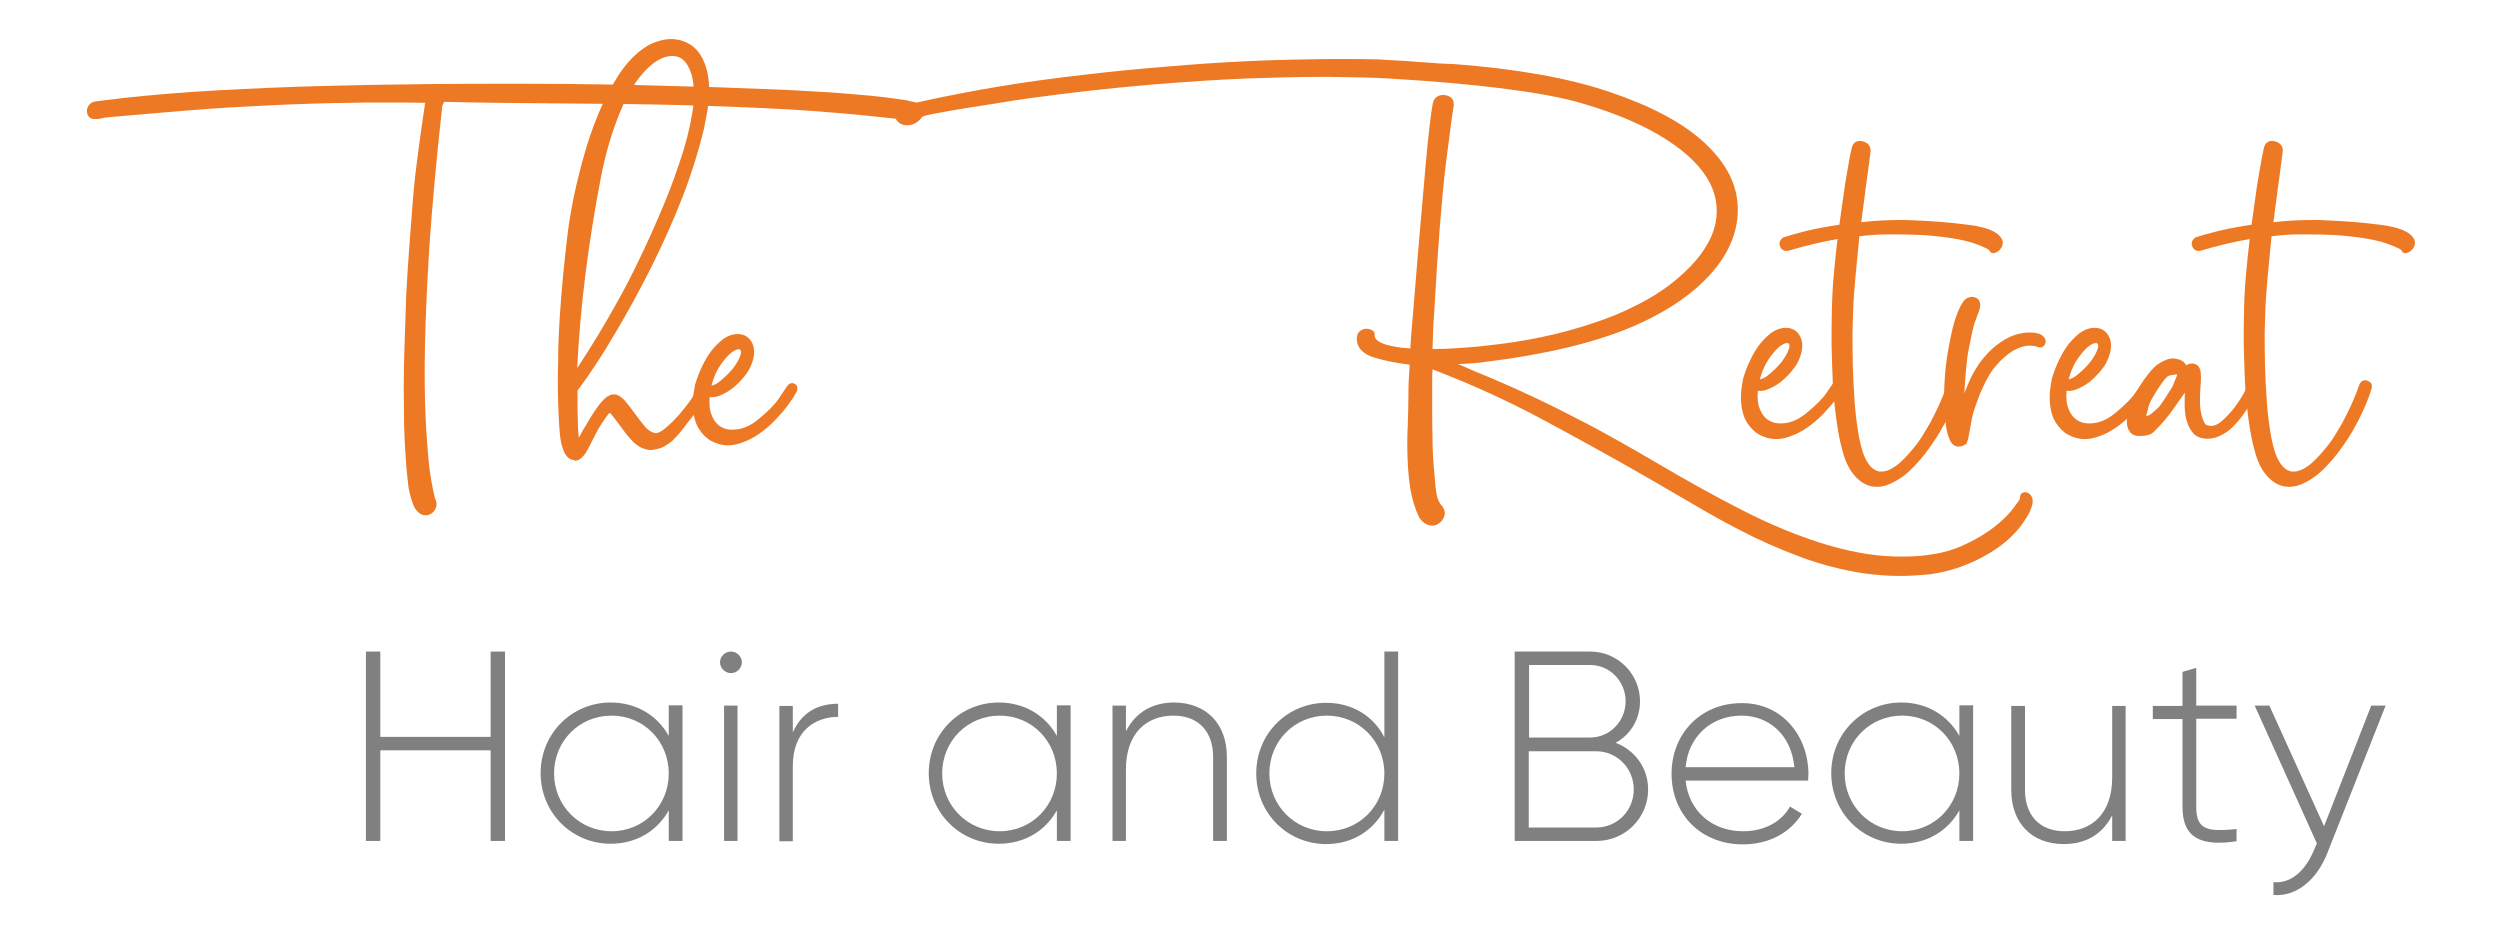 <?xml version="1.0" encoding="utf-8"?>
<!-- Generator: Adobe Illustrator 19.0.0, SVG Export Plug-In . SVG Version: 6.00 Build 0)  -->
<svg version="1.1" xmlns="http://www.w3.org/2000/svg" xmlns:xlink="http://www.w3.org/1999/xlink" x="0px" y="0px"
	 viewBox="0 0 800 300" style="enable-background:new 0 0 800 300;" xml:space="preserve">
<g id="Layer_1">
	<g>
		<path style="fill:#ED7924;" d="M136.2,164.9c-0.4,0-0.7-0.1-1.1-0.2c-0.8-0.3-1.5-0.9-2-1.6c-0.1-0.2-0.3-0.4-0.5-0.8
			c-0.5-1-0.8-2-1.1-3c-0.3-1-0.5-2-0.7-2.9c-0.2-1.5-0.4-3-0.5-4.4c-0.2-1.4-0.3-2.9-0.4-4.4c-0.3-4-0.5-8-0.6-11.9
			c0-3.9-0.1-7.9-0.1-11.8c0-5,0.1-10,0.3-14.9l0.5-14.8c0.3-5.2,0.6-10.5,1-15.6c0.4-5.3,0.8-10.5,1.2-15.6c0.4-4.9,1-9.9,1.7-15
			c0.7-5.2,1.4-10.2,2.1-14.8c0-0.1,0.1-0.2,0.1-0.3c-4.4-0.1-8.9-0.1-13.2-0.1c-3.7,0-7.4,0-11,0.1c-8.4,0.1-17,0.4-25.5,0.8
			c-8.5,0.4-17.2,0.9-25.8,1.6c-8.7,0.7-17.7,1.5-26.8,2.3c-0.4,0.1-0.9,0.2-1.4,0.3c-0.5,0.1-1.1,0.2-1.6,0.2c-0.1,0-0.3,0-0.4,0
			c-0.5,0-0.9-0.1-1.2-0.2c-0.7-0.3-1.1-0.8-1.3-1.6c-0.2-0.9-0.1-1.8,0.5-2.6c0.6-0.8,1.4-1.2,2.6-1.3c1.4-0.2,2.7-0.3,4-0.5
			c1.3-0.1,2.6-0.3,4-0.5c9.3-1,19.7-1.9,30.8-2.5c11.1-0.6,22.5-1.1,34-1.4c11.5-0.3,22.9-0.5,33.8-0.6c8.2-0.1,16.1-0.1,23.4-0.1
			c2.4,0,4.8,0,7.1,0c9.3,0,17.4,0.1,24.1,0.2c6.6,0.1,11.5,0.2,14.4,0.3c7.1,0.2,14.6,0.4,22.4,0.6c7.9,0.3,15.8,0.6,23.3,0.9
			c7.6,0.4,14.8,0.8,21.3,1.4c6.6,0.5,12.2,1.2,16.5,1.9c0.8,0.2,1.5,0.4,2.3,0.5c1.1,0.2,2,0.9,2.4,1.8c0.8,1.5,0.3,2.7-0.1,3.4
			c-0.6,0.8-1.4,1.5-2.6,2c-0.6,0.2-1.2,0.3-1.9,0.3c-0.3,0-0.6,0-0.9-0.1c-1.1-0.2-1.9-0.8-2.5-1.7c0-0.1-0.1-0.2-0.1-0.3
			c-11.4-1.3-22.9-2.3-34.2-3c-11.6-0.6-23.6-1.1-35.6-1.4c-12-0.3-24.5-0.4-37-0.5c-12.1-0.1-24.8-0.2-37.8-0.5
			c-0.1,0.2-0.1,0.3-0.2,0.5c-0.2,0.4-0.4,0.7-0.4,1.1c-1.8,16.2-3.1,30.7-4,43.2c-0.8,12.5-1.3,23.5-1.5,32.8
			c-0.2,9.3-0.1,17.1,0.2,23.4c0.3,6.3,0.7,11.4,1.1,15.2c0.4,3.7,1.1,7.3,1.9,10.7c0.5,0.8,0.6,1.7,0.4,2.7
			c-0.3,0.9-0.8,1.6-1.6,2.2C137.4,164.7,136.8,164.9,136.2,164.9z"/>
	</g>
	<g>
		<path style="fill:#ED7924;" d="M183.7,147.2c-2.4,0-3.4-3-3.7-4c-0.5-1.4-0.8-3.4-1-6.2c-0.2-2.7-0.3-5.5-0.4-8.4
			c-0.1-2.9-0.1-5.5-0.1-7.9c0-2.4,0.1-3.9,0.1-4.6c0-4.7,0.2-9.5,0.5-14.3c0.3-4.8,0.7-9.5,1.1-13.8c0.4-4.4,0.9-8.4,1.3-12
			c0.4-3.6,0.9-6.6,1.3-8.8c0.9-5.2,2.2-10.5,3.6-15.7c1.4-5.3,3.1-10.3,5-14.9c1.9-4.6,4.1-8.8,6.5-12.5c2.4-3.7,5.1-6.6,8-8.6
			c1.5-1.1,3.2-1.9,5-2.4c1.3-0.4,2.6-0.6,3.9-0.6c0.5,0,0.9,0,1.4,0.1c1.8,0.2,3.4,0.8,4.9,1.8c1.5,1,2.8,2.5,3.8,4.5
			c0.8,1.7,1.4,3.5,1.7,5.5c0.3,2,0.4,4,0.3,6c-0.1,2-0.3,4-0.7,5.9c-0.3,1.8-0.7,3.6-1,5.2c-1.6,6.6-3.8,13.8-6.7,21.3
			c-2.9,7.5-6.3,15.1-10,22.5c-3.7,7.4-7.7,14.7-11.8,21.6c-4,6.8-8,12.9-11.9,18.1v3.3c0,1.9,0,3.9,0.1,6c0,2,0.1,3.9,0.3,5.5
			c0,0.1,0,0.2,0,0.3l1.5-2.7c0.7-1.1,1.4-2.3,2.2-3.7c0.8-1.3,1.6-2.5,2.4-3.6c0.8-1.1,1.7-2.1,2.5-2.8c0.9-0.7,1.7-1.1,2.6-1.1
			c0.1,0,0.2,0,0.4,0c1.2,0.2,2.3,1,3.4,2.3c1,1.2,2,2.5,3,3.9c1,1.4,2.1,2.8,3.1,4c0.9,1.1,1.9,1.8,3,2.1c0.2,0,0.3,0.1,0.5,0.1h0
			c0.8,0,1.8-0.5,2.9-1.4c1.6-1.3,3.2-2.9,4.7-4.6c1.5-1.8,2.9-3.5,4-5.2c1.2-1.8,2-2.9,2.3-3.3c0.4-0.6,1.1-1.4,2-1.4
			c0.4,0,0.8,0.2,1.1,0.5c0.3,0.3,1,1.3,0.1,2.9c-0.3,0.4-0.9,1.2-1.8,2.5c-0.9,1.3-2,2.7-3.1,4.2c-1.2,1.5-2.4,3-3.6,4.6
			c-1.2,1.6-2.3,2.7-3.2,3.6c-0.5,0.4-1,0.8-1.6,1.2c-0.7,0.5-1.4,0.9-2.3,1.2c-0.9,0.3-1.8,0.5-2.8,0.6c-0.1,0-0.2,0-0.3,0
			c-1,0-2-0.3-3.1-0.8c-1.1-0.6-2.3-1.5-3.4-2.8c-1.1-1.2-2.1-2.5-3-3.8c-0.9-1.2-1.7-2.3-2.5-3.3c-0.5-0.7-0.9-1.1-1.1-1.2
			c-0.1,0.1-0.3,0.3-0.5,0.5c-0.6,0.8-1.3,1.8-2.1,3c-0.8,1.2-1.5,2.5-2.2,3.9c-0.7,1.4-1.4,2.7-2,3.9c-1.3,2.6-2.7,3.9-4.3,4.1
			C183.9,147.2,183.8,147.2,183.7,147.2z M215,17.9c-0.5,0-1,0.1-1.5,0.2c-2,0.4-4.2,1.7-6.5,4c-3.2,3.1-6.1,7.7-8.5,13.6
			c-2.5,6-4.6,12.9-6.1,20.5c-2,10.2-3.7,20.9-5.1,31.8c-1.2,9.8-2.1,19.8-2.6,29.8c4.3-6.5,8.7-13.7,12.9-21.3
			c2.3-4.1,4.8-8.9,7.4-14.4c2.6-5.4,5.1-11.1,7.5-16.8c2.4-5.7,4.4-11.5,6.2-17.1c1.7-5.6,2.8-10.9,3.3-15.6c0.2-3.3,0-6.2-0.7-8.7
			c-0.7-2.3-1.7-4-3.1-5.1C217.3,18.2,216.2,17.9,215,17.9z"/>
	</g>
	<g>
		<path style="fill:#ED7924;" d="M233,142.5c-0.2,0-0.4,0-0.6,0c-1.7-0.1-3.3-0.6-4.8-1.4c-1.5-0.8-2.8-2.1-3.9-3.8
			c-0.8-1.2-1.3-2.6-1.6-4.1c-0.3-1.4-0.4-2.8-0.4-4.1c0-1.3,0.1-2.5,0.3-3.6c0.2-1,0.3-1.7,0.4-2.3c0,0,0-0.1,0-0.1
			c0.4-1.2,0.9-2.8,1.7-4.6c0.8-1.8,1.7-3.6,2.8-5.2c1.1-1.7,2.5-3.1,4-4.4c1.6-1.3,3.4-2,5.2-2c2.2,0,3.9,1.1,4.8,3.3
			c0.8,2.1,0.5,4.6-1,7.7c-0.4,0.8-1,1.7-2,2.9c-1,1.2-2.1,2.3-3.3,3.3c-1.3,1-2.6,1.8-4.1,2.4c-0.9,0.4-1.8,0.6-2.6,0.6
			c-0.3,0-0.5,0-0.8-0.1c-0.2,2.4,0,4.4,0.7,6c0.7,1.8,1.8,3,3.3,3.8c1,0.5,2.1,0.7,3.3,0.7l0,0c0.7,0,1.4-0.1,2.1-0.2
			c2.1-0.4,4.3-1.5,6.5-3.4c2.9-2.4,5-4.5,6.3-6.5c1.3-1.9,2.1-3.1,2.3-3.4c0.6-1.1,1.3-1.4,1.9-1.4c0.2,0,0.3,0,0.5,0.1
			c0.6,0.2,0.9,0.5,1,0.8c0.2,0.5,0.2,1.1,0,1.7c-0.1,0.2-0.3,0.6-1.1,1.9c-0.6,0.9-1.4,2.1-2.4,3.4c-1,1.3-2.3,2.7-3.7,4.2
			c-1.5,1.5-3.1,2.9-5,4.2c-1.6,1.1-3.3,2-5,2.6C236,142.2,234.5,142.5,233,142.5z M236.3,111.8c-0.1,0-0.5,0-1.1,0.3
			c-0.8,0.4-1.7,1.1-2.6,2.1c-0.9,1-1.9,2.3-2.8,3.8c-0.9,1.6-1.6,3.3-2.1,5.3l0,0.1c0.9-0.2,1.9-0.7,2.9-1.6
			c1.5-1.2,2.9-2.6,4.1-4.1c1.1-1.5,1.9-2.9,2.3-4.2c0.4-1.4-0.2-1.6-0.5-1.8C236.4,111.8,236.4,111.8,236.3,111.8z"/>
	</g>
	<g>
		<path style="fill:#ED7924;" d="M607.8,184.3c-3.7,0-7.4-0.3-11.1-0.8c-6.9-1-13.9-2.8-20.6-5.3c-6.7-2.5-13.1-5.3-19-8.4
			c-4.7-2.4-9.6-5.1-14.5-8c-5-2.9-10.3-6-16-9.3c-11.3-6.5-22.8-12.8-34-18.8c-10.9-5.8-22.4-11-34.2-15.5
			c-0.1,1.6-0.1,3.1-0.1,4.7v6c0,4,0,7.7,0.1,11.2c0,3.5,0.2,7.4,0.6,11.4c0.2,2.6,0.4,4.8,0.7,6.6c0.3,1.7,0.9,3,2,4.1
			c0.1,0.1,0.1,0.1,0.1,0.2c0.6,1,0.7,2,0.3,3c-0.3,0.9-1,1.6-1.8,2.2c-0.7,0.4-1.3,0.6-2,0.6c-0.4,0-0.8-0.1-1.2-0.2
			c-1-0.3-1.8-0.9-2.4-1.7l-0.5-0.6c0-0.1-0.1-0.1-0.1-0.2c-1.3-2.7-2.2-5.7-2.8-9.1c-0.5-3.3-0.8-6.7-0.9-10.2
			c-0.1-3.5-0.1-7,0.1-10.5c0.1-3.5,0.2-6.8,0.2-10c0-1,0-2.3,0.1-3.9c0.1-1.4,0.2-3.1,0.3-5.1c-5-0.6-9-1.5-12-2.5
			c-4.4-1.6-5.1-4.4-4.9-6.4c0.2-1.2,0.7-1.7,1.2-2c0.6-0.4,1.2-0.6,1.8-0.6c0.6,0,1.1,0.1,1.5,0.3c1,0.4,1.2,1,1.2,1.4
			c0,0,0,0.1,0,0.1c-0.1,0.8,0.2,1.4,0.9,2c1,0.7,2.2,1.2,3.6,1.5c1.5,0.4,2.9,0.6,4.4,0.8c1,0.1,1.8,0.1,2.5,0.2
			c0.2-3.8,0.6-8.1,1-12.8c0.4-5.2,0.9-10.4,1.3-15.9l1.4-16.2c0.5-5.4,0.9-10.3,1.3-14.8c0.4-4.5,0.8-8.4,1.2-11.7
			c0.4-3.4,0.7-5.6,1-7c0.2-1.1,0.8-1.9,1.6-2.3c0.5-0.3,1.1-0.4,1.6-0.4c0.3,0,0.6,0,1,0.1c1.7,0.3,2.2,1.3,2.4,2
			c0.2,0.8,0.1,1.6-0.1,2.5c-0.1,0.4-0.5,3.1-2.3,17.2c-1.3,10.9-2.6,26.7-3.7,46.9c-0.2,2.3-0.3,4.5-0.4,6.8l-0.2,5.8
			c2.7,0,5.4-0.1,8-0.3c3-0.2,6.1-0.4,9.2-0.8c5.9-0.6,11.8-1.5,17.6-2.7c5.7-1.2,11.3-2.7,16.6-4.5c5.3-1.7,10.2-3.8,14.8-6.2
			c4.5-2.3,8.6-5,12.1-8c6.1-5.1,10-10.4,11.7-15.6c1.6-5.1,1.2-10.2-1.2-15c-2.5-4.9-7.2-9.6-13.9-13.9
			c-6.8-4.4-15.7-8.3-26.6-11.5c-5.6-1.7-13.6-3.3-23.8-4.6c-10.2-1.4-23.3-2.6-38.8-3.5c-5-0.3-11.3-0.4-18.9-0.5
			c-0.8,0-1.5,0-2.3,0c-7,0-15,0.2-23.7,0.5c-9.7,0.4-20.5,1.1-32.2,2.1c-11.6,1-24.2,2.4-37.3,4.2c-3.5,0.5-7,1-10.4,1.6
			c-3.4,0.5-6.6,1-9.6,1.5c-3,0.5-5.7,0.9-8.1,1.4c-2.4,0.4-4.4,0.8-5.9,1.2c-0.3,0.1-0.6,0.3-0.8,0.5c-0.4,0.6-1,1.1-1.8,1.4
			c-0.5,0.2-1,0.3-1.6,0.3c-1.1,0-2.3-0.4-3.6-1.2c0,0-0.1,0-0.1-0.1c-1.1-0.9-0.9-1.8-0.8-2.1c0.2-0.4,0.5-0.9,0.9-1.2
			c0.4-0.3,0.8-0.6,1.3-0.8c0.5-0.3,0.9-0.4,1.2-0.4c7.2-1.7,15.1-3.3,23.4-4.8c8.3-1.5,17-2.8,25.8-3.9c8.8-1.1,17.8-2.1,26.7-2.9
			c9-0.8,17.9-1.5,26.6-2c8.7-0.5,17.3-0.8,25.4-0.9c3.5-0.1,6.9-0.1,10.2-0.1c4.4,0,8.7,0,12.8,0.1c1,0.1,2.6,0.2,4.9,0.3
			c2.3,0.1,4.7,0.3,7.3,0.5c2.6,0.2,4.9,0.3,7.1,0.5c2.2,0.1,3.7,0.2,4.6,0.2c20.1,1.5,36.8,4.5,49.8,8.9
			c13.1,4.4,23.1,9.7,29.8,15.7c6.8,6.1,10.6,12.7,11.2,19.8c0.6,7-1.6,13.9-6.6,20.4c-6,7.7-15.2,14.2-27.4,19.4
			c-12.2,5.1-27.9,8.8-46.7,11.1c-1.9,0.3-4.1,0.5-6.4,0.6c-0.8,0-1.6,0.1-2.3,0.1c3.6,1.6,7.1,3.1,10.6,4.5c4.7,2,9.6,4.2,14.7,6.6
			c5.1,2.4,10.7,5.3,16.7,8.4c6,3.2,12.8,7,20.3,11.4c10.5,6.2,20.2,11.6,28.9,16c8.6,4.4,16.9,7.8,24.7,10.3
			c4,1.3,8.1,2.3,12.2,3.1c4.1,0.8,8.2,1.2,12.1,1.3c0.7,0,1.5,0,2.2,0c3.2,0,6.2-0.2,9.2-0.7c3.6-0.5,6.9-1.5,9.8-2.8
			c3.1-1.4,5.6-2.8,7.7-4.2c2.1-1.4,3.8-2.8,5.2-4.1c1.4-1.3,2.5-2.5,3.3-3.6c0.8-1.1,1.5-2,2-2.7c0.1-0.3,0.2-0.5,0.2-0.7
			c0-1,0.4-1.4,0.8-1.6c0.2-0.1,0.5-0.2,0.8-0.2c0.5,0,1.1,0.2,1.6,0.7c0.7,0.7,1,1.7,0.8,3c-0.1,0.6-0.4,1.4-0.9,2.6
			c-0.5,1.1-1.3,2.3-2.3,3.8c-1,1.4-2.4,3-4.1,4.6c-1.7,1.6-3.8,3.2-6.3,4.7c-6.1,3.7-12.6,6-19.5,6.9
			C614.2,184.1,611,184.3,607.8,184.3z"/>
	</g>
	<g>
		<path style="fill:#ED7924;" d="M568.4,140.5c-0.2,0-0.4,0-0.6,0c-1.7-0.1-3.3-0.6-4.8-1.4c-1.5-0.8-2.8-2.1-3.9-3.8
			c-0.8-1.2-1.3-2.6-1.6-4.1c-0.3-1.4-0.4-2.8-0.4-4.1c0-1.3,0.1-2.5,0.3-3.6c0.2-1,0.3-1.8,0.4-2.3c0,0,0-0.1,0-0.1
			c0.4-1.2,0.9-2.8,1.7-4.6c0.8-1.8,1.7-3.6,2.8-5.2c1.1-1.7,2.5-3.1,4-4.4c1.6-1.3,3.4-2,5.2-2c2.2,0,3.9,1.1,4.8,3.3
			c0.8,2,0.5,4.6-1,7.7c-0.4,0.8-1,1.7-2,2.9c-1,1.2-2.1,2.3-3.3,3.3c-1.3,1-2.6,1.8-4.1,2.4c-0.9,0.4-1.8,0.6-2.6,0.6
			c-0.3,0-0.5,0-0.8-0.1c-0.2,2.4,0,4.4,0.7,6c0.7,1.8,1.8,3,3.3,3.8c1,0.5,2.1,0.7,3.3,0.7l0,0c0.7,0,1.4-0.1,2.1-0.2
			c2.1-0.4,4.3-1.5,6.5-3.4c2.9-2.4,5-4.5,6.3-6.5c1.3-1.9,2.1-3.1,2.3-3.4c0.6-1.1,1.3-1.4,1.9-1.4c0.2,0,0.3,0,0.5,0.1
			c0.6,0.2,0.9,0.5,1,0.8c0.2,0.5,0.2,1.1,0,1.7c-0.1,0.2-0.3,0.6-1.1,1.9c-0.6,0.9-1.4,2.1-2.4,3.4c-1,1.3-2.3,2.7-3.7,4.2
			c-1.5,1.5-3.1,2.9-5,4.2c-1.6,1.1-3.3,2-5,2.6C571.5,140.2,569.9,140.5,568.4,140.5z M571.8,109.8c-0.1,0-0.5,0-1.1,0.3
			c-0.8,0.4-1.7,1.1-2.6,2.1c-0.9,1-1.9,2.3-2.8,3.8c-0.9,1.6-1.6,3.3-2.1,5.3l0,0.1c0.9-0.2,1.9-0.7,2.9-1.6
			c1.5-1.2,2.9-2.6,4.1-4.1c1.1-1.5,1.9-2.9,2.3-4.2c0.4-1.4-0.2-1.6-0.5-1.8C571.9,109.8,571.9,109.8,571.8,109.8z"/>
	</g>
	<g>
		<path style="fill:#ED7924;" d="M600.7,155.8c-1.6,0-3.1-0.4-4.4-1.2c-1.6-0.9-3-2.4-4.2-4.2c-1.1-1.8-2-4-2.6-6.5
			c-0.8-2.9-1.4-6.2-1.9-9.9c-0.5-3.7-0.9-7.6-1.1-11.6c-0.2-4-0.3-8.1-0.4-12.1c0-4,0-7.8,0.1-11.4c0.1-3.9,0.3-7.9,0.7-11.9
			c0.3-3.5,0.7-7,1.1-10.5c-4.7,0.8-9.9,2-15.6,3.7c-0.3,0.1-0.5,0.1-0.7,0.1c-1,0-1.7-0.5-2.1-1.5c-0.2-0.4-0.5-1.7,1-2.8
			c0.1-0.1,0.2-0.1,0.3-0.1c1.5-0.5,3.9-1.2,7.1-2c3-0.7,6.6-1.4,10.6-2c0.4-3,0.8-5.9,1.2-8.6c0.4-3,0.8-5.6,1.2-7.8
			c0.4-2.3,0.7-4.1,1-5.6c0.3-1.5,0.5-2.4,0.6-2.8c0.4-1.3,1.3-2,2.5-2c0.3,0,0.6,0,0.9,0.1c2.1,0.5,2.5,1.9,2.6,2.7
			c0,0.3,0,0.8-0.3,2.7c-0.2,1.4-0.4,3.2-0.7,5.4c-0.3,2.2-0.7,4.7-1,7.5c-0.3,2.4-0.7,5-1,7.6c4.2-0.5,8.5-0.7,12.9-0.7
			c1.2,0,2.4,0,3.6,0.1c6.1,0.2,12,0.7,17.5,1.4c4.1,0.5,6.8,1.3,8.4,2.2c1.8,1,2.7,2.1,2.9,3.4c0,0.1,0,0.1,0,0.2
			c0,0.5-0.2,1.1-0.5,1.6c-0.3,0.5-0.6,0.8-1,1.1c-0.4,0.3-0.8,0.5-1.3,0.6c-0.1,0-0.2,0-0.3,0c-0.6,0-1.1-0.4-1.2-0.9
			c-0.2-0.2-1.1-0.9-5.1-2.3c-3.6-1.2-9.1-2.1-16.4-2.6c-3-0.1-5.9-0.2-8.7-0.2c-0.7,0-1.4,0-2,0c-3.1,0-6.2,0.2-9.4,0.6l-1.2,12.4
			c-0.4,4.3-0.7,8.3-0.8,11.8c-0.1,1.4-0.1,3.7-0.2,6.7c0,3.1,0,6.6,0.1,10.4c0.1,3.8,0.3,7.8,0.6,11.9c0.3,4.1,0.8,7.8,1.4,11.1
			c0.7,3.7,1.6,6.4,2.8,8.2c1.1,1.7,2.4,2.6,3.8,2.8c0.2,0,0.4,0,0.6,0c1.3,0,2.7-0.5,4.3-1.6c1.9-1.3,3.9-3.4,6-6
			c1.3-1.5,2.5-3.3,3.6-5.2c1.2-1.9,2.2-3.8,3.1-5.6c0.9-1.8,1.7-3.5,2.3-5c0.6-1.5,1.1-2.6,1.3-3.3c0,0,0-0.1,0-0.1
			c0.1-0.2,0.2-0.5,0.4-1c0.4-1,1-1.3,1.5-1.4c0.1,0,0.3,0,0.4,0c0.5,0,0.9,0.2,1.4,0.5c0.7,0.5,0.9,1.4,0.6,2.2
			c-1,3.2-2.3,6.3-3.8,9.3c-1.5,3-3.1,5.8-4.8,8.2c-1.7,2.5-3.4,4.7-5.2,6.6c-1.7,1.9-3.4,3.4-4.9,4.4c-2.4,1.6-4.6,2.6-6.5,2.8
			C601.5,155.7,601.1,155.8,600.7,155.8z"/>
	</g>
	<g>
		<path style="fill:#ED7924;" d="M626.7,142.9c-0.7,0-1.8-0.3-2.6-1.8c-0.5-1-0.9-2.2-1.2-3.7c-0.3-1.5-0.5-3.1-0.6-4.9
			c-0.1-1.8-0.2-3.7-0.2-5.7c0-1.8,0.1-4.1,0.3-6.8c0.2-2.7,0.6-5.6,1.1-8.4c0.5-2.9,1.1-5.7,1.8-8.3c0.8-2.7,1.7-4.9,2.8-6.6
			c0.4-0.6,0.9-1.1,1.6-1.4c0.5-0.2,1-0.3,1.5-0.3c0.2,0,0.4,0,0.6,0.1c0.8,0.2,1.4,0.7,1.7,1.5c0.3,0.7,0.2,1.6-0.2,2.9l-1.2,3.2
			c-0.2,0.7-0.5,1.3-0.6,2c-0.2,0.7-0.4,1.5-0.6,2.6l-1,4.9c-0.3,1.4-0.5,3.3-0.7,5.4c-0.2,2.1-0.4,4.3-0.5,6.3c0,0.7-0.1,1.3-0.1,2
			c0.3-0.9,0.7-1.8,1.1-2.8c1-2.5,2.3-4.8,3.8-7c1.6-2.1,3.3-4,5.2-5.5c1.9-1.5,3.9-2.7,6-3.4c1.5-0.5,3.1-0.8,4.7-0.8
			c0.6,0,1.2,0,1.8,0.1c1.2,0.2,2,0.5,2.5,1c0.6,0.5,0.9,1.1,0.9,1.7c0,0.6-0.2,1.1-0.6,1.5c-0.3,0.3-0.7,0.5-1.1,0.5
			c-0.2,0-0.4,0-0.6-0.1c-0.8-0.3-1.8-0.5-2.7-0.5c-0.5,0-0.9,0-1.4,0.1c-1.5,0.3-2.9,0.9-4.3,1.7c-1.4,0.9-2.7,2-4,3.3
			c-1.2,1.3-2.3,2.6-3.1,3.9c-0.9,1.5-1.7,3-2.4,4.6c-0.7,1.5-1.3,3-1.8,4.5c-0.9,2.5-1.6,4.7-1.8,6.4c-0.3,1.8-0.6,3.2-0.8,4.3
			c-0.2,1.2-0.5,2.1-0.8,2.6C628.9,142.2,628.2,142.9,626.7,142.9z"/>
	</g>
	<g>
		<path style="fill:#ED7924;" d="M667.2,140.5c-0.2,0-0.4,0-0.6,0c-1.7-0.1-3.3-0.6-4.8-1.4c-1.5-0.8-2.8-2.1-3.9-3.8
			c-0.8-1.2-1.3-2.6-1.6-4.1c-0.3-1.4-0.4-2.8-0.4-4.1c0-1.3,0.1-2.5,0.3-3.6c0.2-1,0.3-1.8,0.4-2.3c0,0,0-0.1,0-0.1
			c0.4-1.2,0.9-2.8,1.7-4.6c0.8-1.8,1.7-3.6,2.8-5.2c1.1-1.7,2.5-3.1,4-4.4c1.6-1.3,3.4-2,5.2-2c2.2,0,3.9,1.1,4.8,3.3
			c0.8,2,0.5,4.6-1,7.7c-0.4,0.8-1,1.7-2,2.9c-1,1.2-2.1,2.3-3.3,3.3c-1.3,1-2.6,1.8-4.1,2.4c-0.9,0.4-1.8,0.6-2.6,0.6
			c-0.3,0-0.5,0-0.8-0.1c-0.2,2.4,0,4.4,0.7,6c0.7,1.8,1.8,3,3.3,3.8c1,0.5,2.1,0.7,3.3,0.7l0,0c0.7,0,1.4-0.1,2.1-0.2
			c2.1-0.4,4.3-1.5,6.5-3.4c2.9-2.4,5-4.5,6.3-6.5c1.3-1.9,2.1-3.1,2.3-3.4c0.6-1.1,1.3-1.4,1.9-1.4c0.2,0,0.3,0,0.5,0.1
			c0.6,0.2,0.9,0.5,1,0.8c0.2,0.5,0.2,1.1,0,1.7c-0.1,0.2-0.3,0.6-1.1,1.9c-0.6,0.9-1.4,2.1-2.4,3.4c-1,1.3-2.3,2.7-3.7,4.2
			c-1.5,1.5-3.1,2.9-5,4.2c-1.6,1.1-3.3,2-5,2.6C670.2,140.2,668.7,140.5,667.2,140.5z M670.6,109.8c-0.1,0-0.5,0-1.1,0.3
			c-0.8,0.4-1.7,1.1-2.6,2.1c-0.9,1-1.9,2.3-2.8,3.8c-0.9,1.6-1.6,3.3-2.1,5.3l0,0.1c0.9-0.2,1.9-0.7,2.9-1.6
			c1.5-1.2,2.9-2.6,4.1-4.1c1.1-1.5,1.9-2.9,2.3-4.2c0.4-1.4-0.2-1.6-0.5-1.8C670.7,109.8,670.6,109.8,670.6,109.8z"/>
	</g>
	<g>
		<path style="fill:#ED7924;" d="M699.2,125.6c-1,1.3-2,2.8-3.1,4.4c-1.1,1.6-2.3,3.2-3.5,4.6c-1.2,1.4-2.4,2.6-3.5,3.7
			c-1.3,1.2-3.3,1.2-4.4,1.2c-0.1,0-0.2,0-0.4,0c-1.2,0-3.3-0.5-3.7-4c-0.2-2.5,0.9-5.9,3.4-10.5c2.5-4.4,4.7-7.2,6.6-8.5
			c1.8-1.2,3.4-1.8,4.8-1.8c0.1,0,0.2,0,0.3,0c1.5,0.2,2.6,0.6,3.2,1.3c0.3,0.3,0.5,0.6,0.7,0.9c0.3-0.2,0.7-0.4,1-0.5
			c0.1,0,0.1,0,0.2,0c0.2,0,0.4-0.1,0.6-0.1c1.3,0,2.2,0.7,2.6,1.9c0.4,1.1,0.4,3.1,0.1,6.4c-0.1,1.2-0.1,2.6-0.1,4
			c0,1.4,0.1,2.6,0.4,3.8c0.2,1.1,0.6,2.1,1,2.9c0.4,0.6,0.8,0.9,1.4,0.9c0.3,0,0.5,0.1,0.7,0.1c1.1,0,2.3-0.5,3.4-1.5
			c1.5-1.3,3-2.9,4.3-4.6c1.3-1.8,2.4-3.5,3.2-5.1c1.1-2.1,1.4-2.7,1.6-2.9c0.4-0.8,1-1,1.4-1c0.3,0,0.6,0.1,0.9,0.3
			c0.7,0.5,0.9,1.4,0.6,2.2c0,0.1-0.1,0.2-0.1,0.2c0,0.1-0.2,0.4-0.6,1.3c-0.4,0.9-1,2.1-1.7,3.3c-0.7,1.3-1.6,2.7-2.6,4.1
			c-1,1.4-2.2,2.8-3.4,4c-1.3,1.3-2.7,2.2-4.2,2.9c-1.3,0.6-2.6,0.9-3.9,0.9c-0.4,0-0.7,0-1.1-0.1c-1.7-0.2-3-0.9-3.9-2.2
			c-0.8-1.1-1.4-2.4-1.8-4c-0.4-1.5-0.5-3.1-0.5-4.7c0-1.6,0-3.1,0.1-4.5 M696.2,119.8c-0.1,0-0.3,0-0.4,0.1
			c-0.4,0.1-1.5,0.1-2.1,0.5c-0.4,0.3-1.2,1.1-2.4,2.9c-1.1,1.6-2.1,3.2-3,4.9c-0.9,1.6-1,3.4-1.5,4.7c-0.1,0.2,0.6,0.1-0.2,0.4
			c0.2-0.2,1.3-0.4,1.7-0.8c1-1,2.1-1.5,3.1-3c1.1-1.4,2.7-4.1,3.8-5.8l1.5-3.7c-0.1-0.1-0.2-0.2-0.3-0.3c0,0,0,0,0,0
			C696.4,119.8,696.3,119.8,696.2,119.8z"/>
	</g>
	<g>
		<path style="fill:#ED7924;" d="M732.6,155.8c-1.6,0-3.1-0.4-4.4-1.2c-1.6-0.9-3-2.4-4.2-4.2c-1.1-1.8-2-4-2.6-6.5
			c-0.8-2.9-1.4-6.2-1.9-9.9c-0.5-3.7-0.9-7.6-1.1-11.6c-0.2-4-0.3-8.1-0.4-12.1c0-4,0-7.8,0.1-11.4c0.1-3.9,0.3-7.9,0.7-11.9
			c0.3-3.5,0.7-7,1.1-10.5c-4.7,0.8-9.9,2-15.6,3.7c-0.3,0.1-0.5,0.1-0.7,0.1c-1,0-1.7-0.5-2.1-1.5c-0.2-0.4-0.5-1.7,1-2.8
			c0.1-0.1,0.2-0.1,0.3-0.1c1.5-0.5,3.9-1.2,7.1-2c3-0.7,6.6-1.4,10.6-2c0.4-3,0.8-5.9,1.2-8.6c0.4-3,0.8-5.6,1.2-7.8
			c0.4-2.3,0.7-4.1,1-5.6c0.3-1.5,0.5-2.4,0.6-2.8c0.4-1.3,1.3-2,2.5-2c0.3,0,0.6,0,0.9,0.1c2.1,0.5,2.5,1.9,2.6,2.7
			c0,0.3,0,0.8-0.3,2.7c-0.2,1.4-0.4,3.2-0.7,5.4c-0.3,2.2-0.7,4.7-1,7.5c-0.3,2.4-0.7,5-1,7.6c4.2-0.5,8.5-0.7,12.9-0.7
			c1.2,0,2.4,0,3.6,0.1c6.1,0.2,12,0.7,17.5,1.4c4.1,0.5,6.8,1.3,8.4,2.2c1.8,1,2.7,2.1,2.9,3.4c0,0.1,0,0.1,0,0.2
			c0,0.5-0.2,1.1-0.5,1.6c-0.3,0.5-0.6,0.8-1,1.1c-0.4,0.3-0.8,0.5-1.3,0.6c-0.1,0-0.2,0-0.3,0c-0.6,0-1.1-0.4-1.2-0.9
			c-0.2-0.2-1.1-0.9-5.1-2.3c-3.6-1.2-9.1-2.1-16.4-2.6c-3-0.1-5.9-0.2-8.7-0.2c-0.7,0-1.4,0-2,0c-3.1,0-6.2,0.2-9.4,0.6l-1.2,12.4
			c-0.4,4.3-0.7,8.3-0.8,11.8c-0.1,1.4-0.1,3.7-0.2,6.7c0,3.1,0,6.6,0.1,10.4c0.1,3.8,0.3,7.8,0.6,11.9c0.3,4.1,0.8,7.8,1.4,11.1
			c0.7,3.7,1.6,6.4,2.8,8.2c1.1,1.7,2.4,2.6,3.8,2.8c0.2,0,0.4,0,0.6,0c1.3,0,2.7-0.5,4.3-1.6c1.9-1.3,3.9-3.4,6-6
			c1.3-1.5,2.5-3.3,3.6-5.2c1.2-1.9,2.2-3.8,3.1-5.6c0.9-1.8,1.7-3.5,2.3-5c0.6-1.5,1.1-2.6,1.3-3.3c0,0,0-0.1,0-0.1
			c0.1-0.2,0.2-0.5,0.4-1c0.4-1,1-1.3,1.5-1.4c0.1,0,0.3,0,0.4,0c0.5,0,0.9,0.2,1.4,0.5c0.7,0.5,0.9,1.4,0.6,2.2
			c-1,3.2-2.3,6.3-3.8,9.3c-1.5,3-3.1,5.8-4.8,8.2c-1.7,2.5-3.4,4.7-5.2,6.6c-1.7,1.9-3.4,3.4-4.9,4.4c-2.4,1.6-4.6,2.6-6.5,2.8
			C733.4,155.7,733,155.8,732.6,155.8z"/>
	</g>
	<g>
		<path style="fill:#808080;" d="M161.6,208.5v60.6h-4.6v-29h-35.3v29h-4.6v-60.6h4.6v27.3h35.3v-27.3H161.6z"/>
		<path style="fill:#808080;" d="M218.4,225.8v43.3H214v-9.8c-3.6,6.5-10.3,10.7-18.6,10.7c-12.3,0-22.4-9.8-22.4-22.6
			c0-12.8,10.1-22.6,22.4-22.6c8.3,0,15,4.2,18.6,10.7v-9.8H218.4z M214,247.5c0-10.3-8-18.5-18.3-18.5s-18.4,8.1-18.4,18.5
			c0,10.3,8.1,18.5,18.4,18.5S214,257.8,214,247.5z"/>
		<path style="fill:#808080;" d="M230.4,211.9c0-1.8,1.6-3.4,3.5-3.4c1.9,0,3.5,1.6,3.5,3.4c0,1.9-1.6,3.5-3.5,3.5
			C232,215.4,230.4,213.8,230.4,211.9z M231.7,225.8h4.3v43.3h-4.3V225.8z"/>
		<path style="fill:#808080;" d="M268.2,225.2v4.2c-7.5,0-14.5,4.6-14.5,15.7v24.1h-4.3v-43.3h4.3v8.5
			C256.7,227.5,262.3,225.2,268.2,225.2z"/>
		<path style="fill:#808080;" d="M342.6,225.8v43.3h-4.4v-9.8c-3.6,6.5-10.3,10.7-18.6,10.7c-12.3,0-22.4-9.8-22.4-22.6
			c0-12.8,10.1-22.6,22.4-22.6c8.3,0,15,4.2,18.6,10.7v-9.8H342.6z M338.2,247.5c0-10.3-8-18.5-18.3-18.5s-18.4,8.1-18.4,18.5
			c0,10.3,8.1,18.5,18.4,18.5S338.2,257.8,338.2,247.5z"/>
		<path style="fill:#808080;" d="M392.6,242.2v26.9h-4.4v-26.9c0-8-4.6-13.2-12.7-13.2c-8.5,0-15.2,5.5-15.2,17.2v22.9H356v-43.3
			h4.3v8.2c3.3-6.4,8.8-9.2,15.5-9.2C386.1,224.9,392.6,231.7,392.6,242.2z"/>
		<path style="fill:#808080;" d="M447.4,208.5v60.6H443v-10c-3.6,6.7-10.2,11-18.6,11c-12.4,0-22.4-9.8-22.4-22.6
			c0-12.8,10-22.6,22.4-22.6c8.4,0,15.1,4.3,18.6,11v-27.4H447.4z M443,247.5c0-10.3-8.1-18.5-18.4-18.5c-10.3,0-18.4,8.1-18.4,18.5
			c0,10.3,8.1,18.5,18.4,18.5C435,266,443,257.8,443,247.5z"/>
		<path style="fill:#808080;" d="M527.4,252.6c0,9.2-7.4,16.5-16.5,16.5h-26.2v-60.6h24.2c8.8,0,15.9,7.2,15.9,15.9
			c0,5.9-3.1,10.7-7.8,13.3C523.1,240,527.4,245.7,527.4,252.6z M489.3,212.8v23.2h19.6c6.2,0,11.3-5.2,11.3-11.6
			c0-6.4-5.1-11.6-11.3-11.6H489.3z M522.8,252.6c0-6.8-5.4-12.2-12-12.2h-21.6v24.4h21.6C517.5,264.8,522.8,259.4,522.8,252.6z"/>
		<path style="fill:#808080;" d="M578.7,247.7c0,0.7-0.1,1.4-0.1,2.1h-39.2c1,9.8,8.5,16.2,18.4,16.2c7.1,0,12.5-3.3,15-7.9l3.8,2.3
			c-3.6,5.9-10.3,9.8-18.9,9.8c-13.3,0-22.8-9.5-22.8-22.6c0-12.7,9.2-22.6,22.4-22.6C570.5,224.9,578.7,235.8,578.7,247.7z
			 M539.4,245.5h34.8c-1-10.6-8.4-16.5-16.9-16.5C547.4,229,540.2,235.9,539.4,245.5z"/>
		<path style="fill:#808080;" d="M631.4,225.8v43.3H627v-9.8c-3.6,6.5-10.3,10.7-18.6,10.7c-12.3,0-22.4-9.8-22.4-22.6
			c0-12.8,10.1-22.6,22.4-22.6c8.3,0,15,4.2,18.6,10.7v-9.8H631.4z M627,247.5c0-10.3-8-18.5-18.3-18.5c-10.3,0-18.4,8.1-18.4,18.5
			c0,10.3,8.1,18.5,18.4,18.5C619,266,627,257.8,627,247.5z"/>
		<path style="fill:#808080;" d="M680.2,225.8v43.3h-4.3v-8.2c-3.3,6.4-8.8,9.2-15.5,9.2c-10.3,0-16.8-6.8-16.8-17.3v-26.9h4.4v26.9
			c0,8,4.6,13.2,12.7,13.2c8.5,0,15.2-5.5,15.2-17.2v-22.9H680.2z"/>
		<path style="fill:#808080;" d="M702.8,230.1v28.2c0,7.6,4.1,7.8,12.9,7v3.9c-11.3,1.7-17.3-1-17.3-10.9v-28.2h-9.5v-4.2h9.5V215
			l4.4-1.3v12.1h12.9v4.2H702.8z"/>
		<path style="fill:#808080;" d="M763.4,225.8l-18.7,47.3c-3.3,8.3-9.7,13.9-17.2,13.3v-4.1c5.8,0.5,10.2-3.8,12.9-10.1l1-2.3
			l-19.9-44.1h4.7l17.5,38.6l15.1-38.6H763.4z"/>
	</g>
</g>
<g id="Layer_2">
</g>
</svg>
